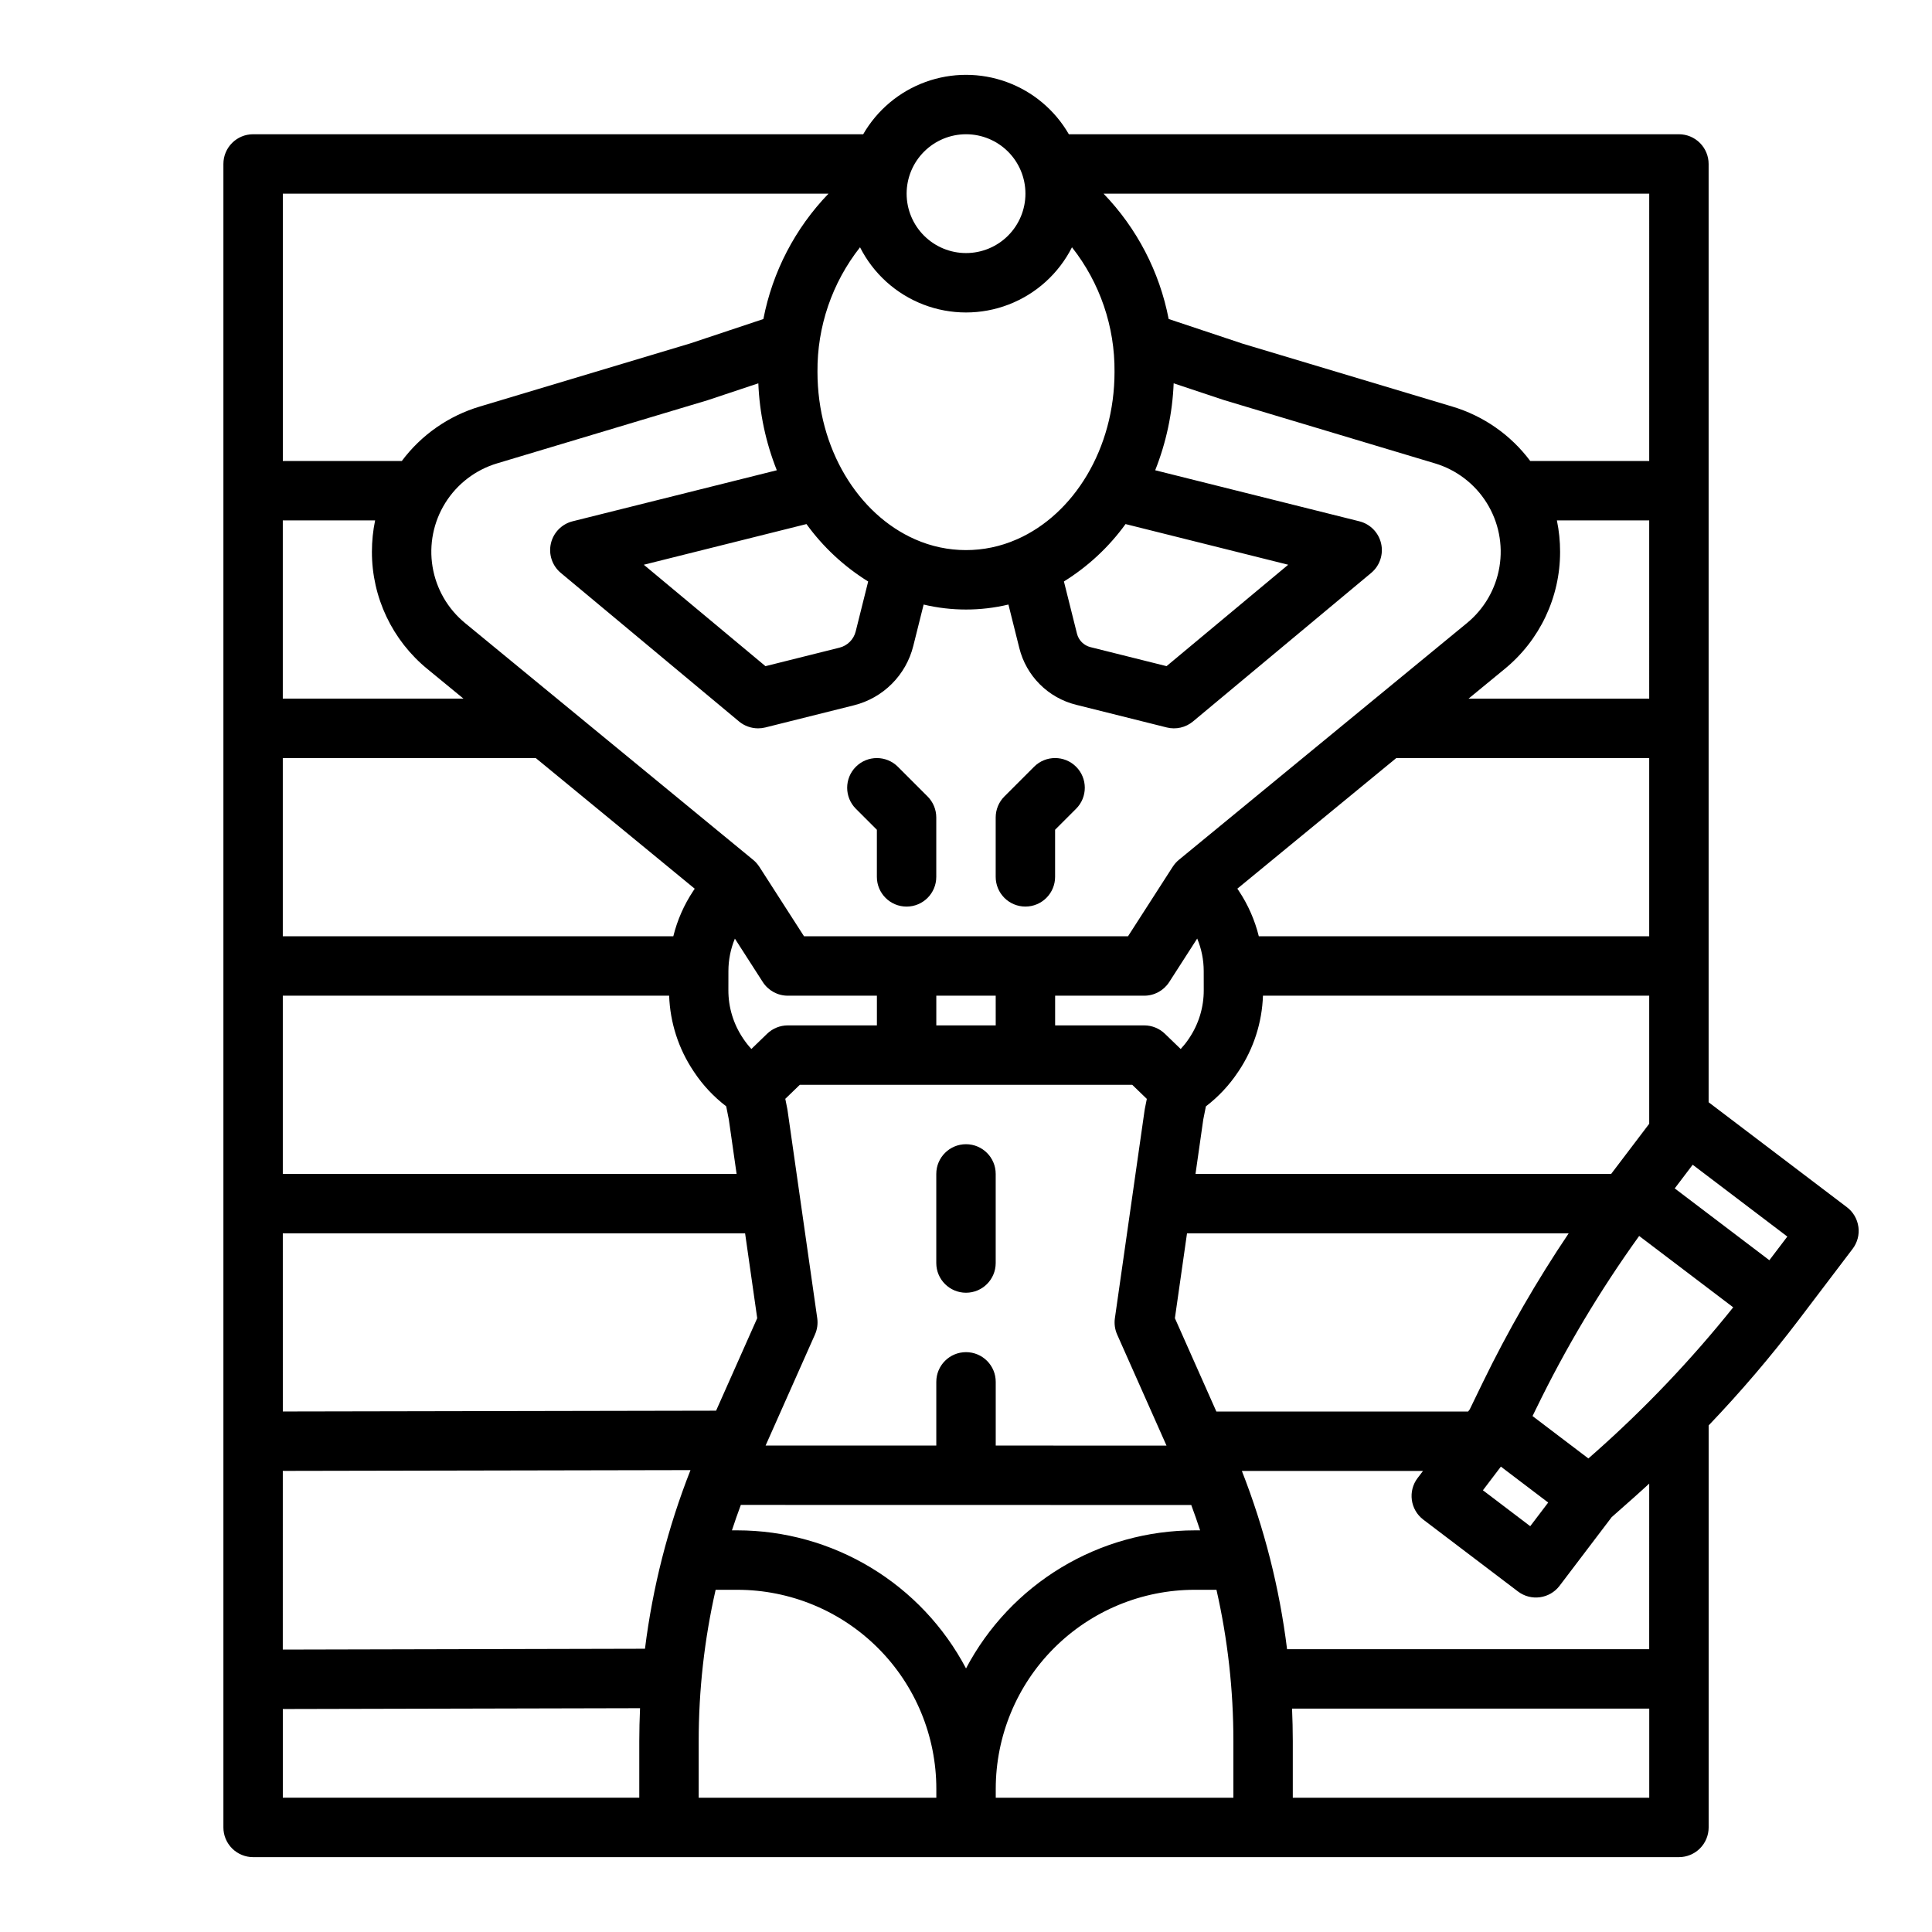 <?xml version="1.0" encoding="UTF-8"?>
<!-- Uploaded to: ICON Repo, www.iconrepo.com, Generator: ICON Repo Mixer Tools -->
<svg fill="#000000" width="800px" height="800px" version="1.1" viewBox="144 144 512 512" xmlns="http://www.w3.org/2000/svg">
 <g>
  <path d="m376.38 363.9v12.484c0 4.348 3.523 7.871 7.871 7.871s7.871-3.523 7.871-7.871v-15.746c0-2.086-0.828-4.09-2.305-5.566l-7.871-7.871c-3.074-3.074-8.059-3.074-11.133 0-3.074 3.074-3.074 8.059 0 11.133z"/>
  <path d="m415.74 384.25c2.09 0 4.09-0.828 5.566-2.305 1.477-1.477 2.305-3.481 2.305-5.566v-12.484l5.566-5.566c3.074-3.074 3.074-8.059 0-11.133-3.074-3.074-8.059-3.074-11.133 0l-7.871 7.871c-1.477 1.477-2.305 3.481-2.305 5.566v15.746c0 2.086 0.828 4.09 2.305 5.566 1.477 1.477 3.481 2.305 5.566 2.305z"/>
  <path d="m636.49 469.12c-0.281-2.066-1.375-3.938-3.039-5.199l-36.648-27.812v-248.66c0-2.086-0.832-4.09-2.309-5.566-1.477-1.477-3.477-2.305-5.566-2.305h-161.67c-3.695-6.41-9.531-11.312-16.484-13.844-6.953-2.535-14.578-2.535-21.531 0-6.953 2.531-12.789 7.434-16.488 13.844h-161.68c-4.348 0-7.871 3.523-7.871 7.871v440.84c0 2.086 0.828 4.09 2.305 5.566 1.477 1.473 3.477 2.305 5.566 2.305h377.86c2.09 0 4.09-0.832 5.566-2.305 1.477-1.477 2.309-3.481 2.309-5.566v-106.54c8.48-8.871 16.453-18.215 23.883-27.988l14.277-18.812c1.262-1.66 1.812-3.758 1.527-5.828zm-23.59 8.852-0.59-0.449-24.488-18.586 4.758-6.269 25.082 19.035zm-31.844 103.08h-95.969c-2-16.184-6.023-32.051-11.977-47.23h47.996l-1.422 1.871v-0.004c-2.629 3.465-1.953 8.402 1.512 11.031l25.082 19.035c3.461 2.629 8.398 1.953 11.027-1.508l13.809-18.191 5.894-5.215c1.363-1.207 2.703-2.441 4.051-3.672zm-362.11-299.14h24.465c-0.566 2.731-0.848 5.512-0.848 8.301-0.023 12.055 5.387 23.477 14.727 31.098l9.535 7.832h-47.879zm126.02-36.332c0.316 7.902 1.973 15.691 4.898 23.043l-54.105 13.523c-2.875 0.719-5.106 2.992-5.766 5.883-0.66 2.891 0.355 5.906 2.633 7.801l47.219 39.359v0.004c1.426 1.18 3.219 1.824 5.066 1.824 0.645 0 1.285-0.078 1.91-0.234l23.465-5.867c3.809-0.949 7.285-2.914 10.062-5.691 2.773-2.773 4.742-6.25 5.688-10.059l2.738-10.949v-0.004c7.387 1.758 15.086 1.758 22.473-0.004l2.883 11.527c0.902 3.637 2.781 6.957 5.43 9.605 2.648 2.648 5.969 4.527 9.605 5.43l24.039 6.012c2.438 0.609 5.019 0.02 6.953-1.59l47.219-39.359c2.277-1.898 3.297-4.914 2.633-7.805-0.66-2.887-2.887-5.16-5.766-5.879l-54.102-13.527c2.922-7.348 4.578-15.141 4.894-23.043l13.324 4.441c0.074 0.023 0.152 0.051 0.227 0.07l55.695 16.707c5.695 1.707 10.574 5.434 13.719 10.477 3.148 5.047 4.348 11.066 3.375 16.93-0.969 5.867-4.047 11.18-8.648 14.941l-76.309 62.719v-0.004c-0.629 0.52-1.168 1.129-1.609 1.812 0 0.008-0.008 0.008-0.016 0.016l-11.855 18.43h-85.867l-11.84-18.418c-0.016-0.027-0.035-0.055-0.059-0.078-0.43-0.656-0.957-1.246-1.566-1.746l-76.336-62.742h0.004c-4.602-3.766-7.672-9.074-8.641-14.941-0.969-5.863 0.234-11.879 3.379-16.922 3.148-5.043 8.023-8.766 13.715-10.473l55.691-16.707c0.074-0.023 0.152-0.047 0.227-0.07zm26.953-36.047c3.519 6.961 9.496 12.367 16.777 15.172 7.277 2.805 15.336 2.805 22.617 0 7.277-2.805 13.254-8.211 16.773-15.172 7.41 9.402 11.387 21.051 11.277 33.02 0 20.34-10.77 37.719-25.824 44.355-0.031 0.016-0.062 0.023-0.09 0.039l-0.004-0.004c-8.582 3.797-18.371 3.785-26.949-0.023l-0.02-0.008c-15.059-6.633-25.836-24.016-25.836-44.359-0.109-11.969 3.871-23.617 11.277-33.02zm70.363 73.352 43.109 10.777-32.242 26.875-20.164-5.039c-1.762-0.441-3.141-1.816-3.578-3.582l-3.457-13.824c6.383-3.957 11.93-9.125 16.332-15.207zm-68.207 15.219-3.309 13.242c-0.527 2.113-2.18 3.766-4.297 4.293l-19.609 4.902-32.246-26.879 43.109-10.777c4.406 6.09 9.965 11.258 16.355 15.219zm25.93 204.23c-4.348 0-7.875 3.523-7.875 7.871v16.883l-45.234-0.008 13.082-29.422v-0.004c0.602-1.352 0.809-2.844 0.602-4.309l-7.871-55.105c-0.023-0.145-0.047-0.289-0.074-0.43l-0.523-2.609 3.844-3.715h88.102l3.863 3.731-0.52 2.598c-0.027 0.145-0.055 0.289-0.074 0.434l-7.871 55.105v-0.004c-0.207 1.461 0 2.957 0.598 4.309l13.082 29.441-45.258-0.012v-16.883c0-2.09-0.828-4.09-2.305-5.566-1.477-1.477-3.481-2.305-5.566-2.305zm-78.668-94.465h-0.004c0.25 7.121 2.473 14.031 6.43 19.953l0.191 0.289c2.309 3.473 5.18 6.539 8.496 9.07l0.699 3.508 2.059 14.41h-120.26v-47.23zm125.9 0c2.68 0 5.172-1.363 6.621-3.617l7.414-11.531v0.004c1.137 2.727 1.723 5.648 1.727 8.602l0.008 5.047c0.02 4.527-1.316 8.957-3.836 12.719l-0.191 0.285c-0.629 0.926-1.324 1.801-2.082 2.621l-4.191-4.047-0.004-0.004c-1.465-1.414-3.426-2.207-5.465-2.207h-23.617v-7.871zm-39.359 7.871h-15.746v-7.871h15.742zm-31.488 0h-23.617c-2.043 0-4.004 0.793-5.473 2.211l-4.172 4.035c-0.754-0.812-1.441-1.68-2.066-2.598l-0.188-0.285c-2.519-3.758-3.859-8.18-3.844-12.703l0.008-5.078c0.004-2.945 0.586-5.859 1.715-8.578l7.398 11.512c1.449 2.25 3.945 3.613 6.621 3.613h23.617zm-157.44 55.105h122.51l3.211 22.488-10.898 24.512-114.82 0.215zm243.93-30.156 0.699-3.5h0.004c3.312-2.531 6.18-5.598 8.488-9.066l0.195-0.285 0.004-0.004c3.957-5.926 6.184-12.84 6.43-19.965h102.36v33.941l-10.086 13.289h-110.15zm118.18-48.566h-103.46c-1.059-4.285-2.848-8.355-5.293-12.031l-0.395-0.586 42.117-34.613h67.031zm0-62.977h-47.875l9.52-7.824c9.344-7.621 14.762-19.047 14.738-31.105 0.004-2.789-0.281-5.57-0.848-8.301h24.465zm-295.08 15.746 42.133 34.629-0.383 0.574v-0.004c-2.445 3.676-4.238 7.746-5.293 12.031h-103.49v-47.23zm-67.031 188.91 108.04-0.207c-5.988 15.211-10.039 31.117-12.059 47.34l-95.984 0.223zm121.38 9.016 119.37 0.023c0.824 2.231 1.617 4.469 2.348 6.723h-1.414v-0.004c-12.48 0.004-24.719 3.414-35.402 9.859-10.684 6.449-19.406 15.691-25.223 26.73-5.82-11.039-14.543-20.281-25.227-26.727-10.684-6.449-22.922-9.859-35.402-9.863h-1.406c0.734-2.262 1.531-4.508 2.359-6.742zm213.96-0.629-4.758 6.269-12.539-9.52 4.758-6.269 2.289 1.738zm-17.355-31.77-3.438 7.086-0.434 0.57h-66.707l-10.992-24.742 3.211-22.492h101.15c-8.512 12.645-16.129 25.867-22.793 39.578zm44.129-244.25h-31.527c-5.172-6.926-12.445-11.992-20.73-14.449l-55.578-16.672-19.516-6.508c-2.418-12.512-8.41-24.051-17.258-33.223h144.61zm-181.05-86.594c4.176 0 8.18 1.66 11.133 4.609 2.949 2.953 4.609 6.957 4.609 11.133s-1.66 8.184-4.609 11.133c-2.953 2.953-6.957 4.613-11.133 4.613s-8.18-1.66-11.133-4.613c-2.953-2.949-4.613-6.957-4.613-11.133 0.004-4.172 1.664-8.176 4.617-11.125 2.953-2.953 6.953-4.613 11.129-4.617zm-36.449 15.742c-8.844 9.172-14.84 20.711-17.258 33.223l-19.52 6.508-55.578 16.672h0.004c-8.285 2.457-15.559 7.523-20.73 14.449h-31.527v-70.852zm-144.61 401.59 94.668-0.219c-0.125 2.898-0.203 5.805-0.203 8.73v14.992h-94.465zm110.21 8.508c-0.004-13.492 1.5-26.949 4.488-40.105h5.734c13.992 0 27.41 5.555 37.305 15.449s15.449 23.312 15.449 37.305v2.348h-62.977zm78.723 14.996v-2.352 0.004c0-13.992 5.559-27.41 15.449-37.305 9.895-9.895 23.312-15.449 37.305-15.449h5.738c2.988 13.148 4.492 26.594 4.484 40.078v15.023zm78.719 0v-15.023c0-2.875-0.078-5.734-0.195-8.59h94.66v23.617zm79.984-91.363-1.648 1.457-9.848-7.473-4.953-3.762 0.961-1.977 0.004 0.004c7.769-16.008 16.902-31.316 27.293-45.758l0.008 0.008 24.914 18.906c-11.117 13.895-23.406 26.805-36.73 38.598z"/>
  <path d="m407.87 455.1c0-4.348-3.523-7.871-7.871-7.871s-7.875 3.523-7.875 7.871v23.617c0 4.348 3.527 7.871 7.875 7.871s7.871-3.523 7.871-7.871z"/>
 </g>
</svg>